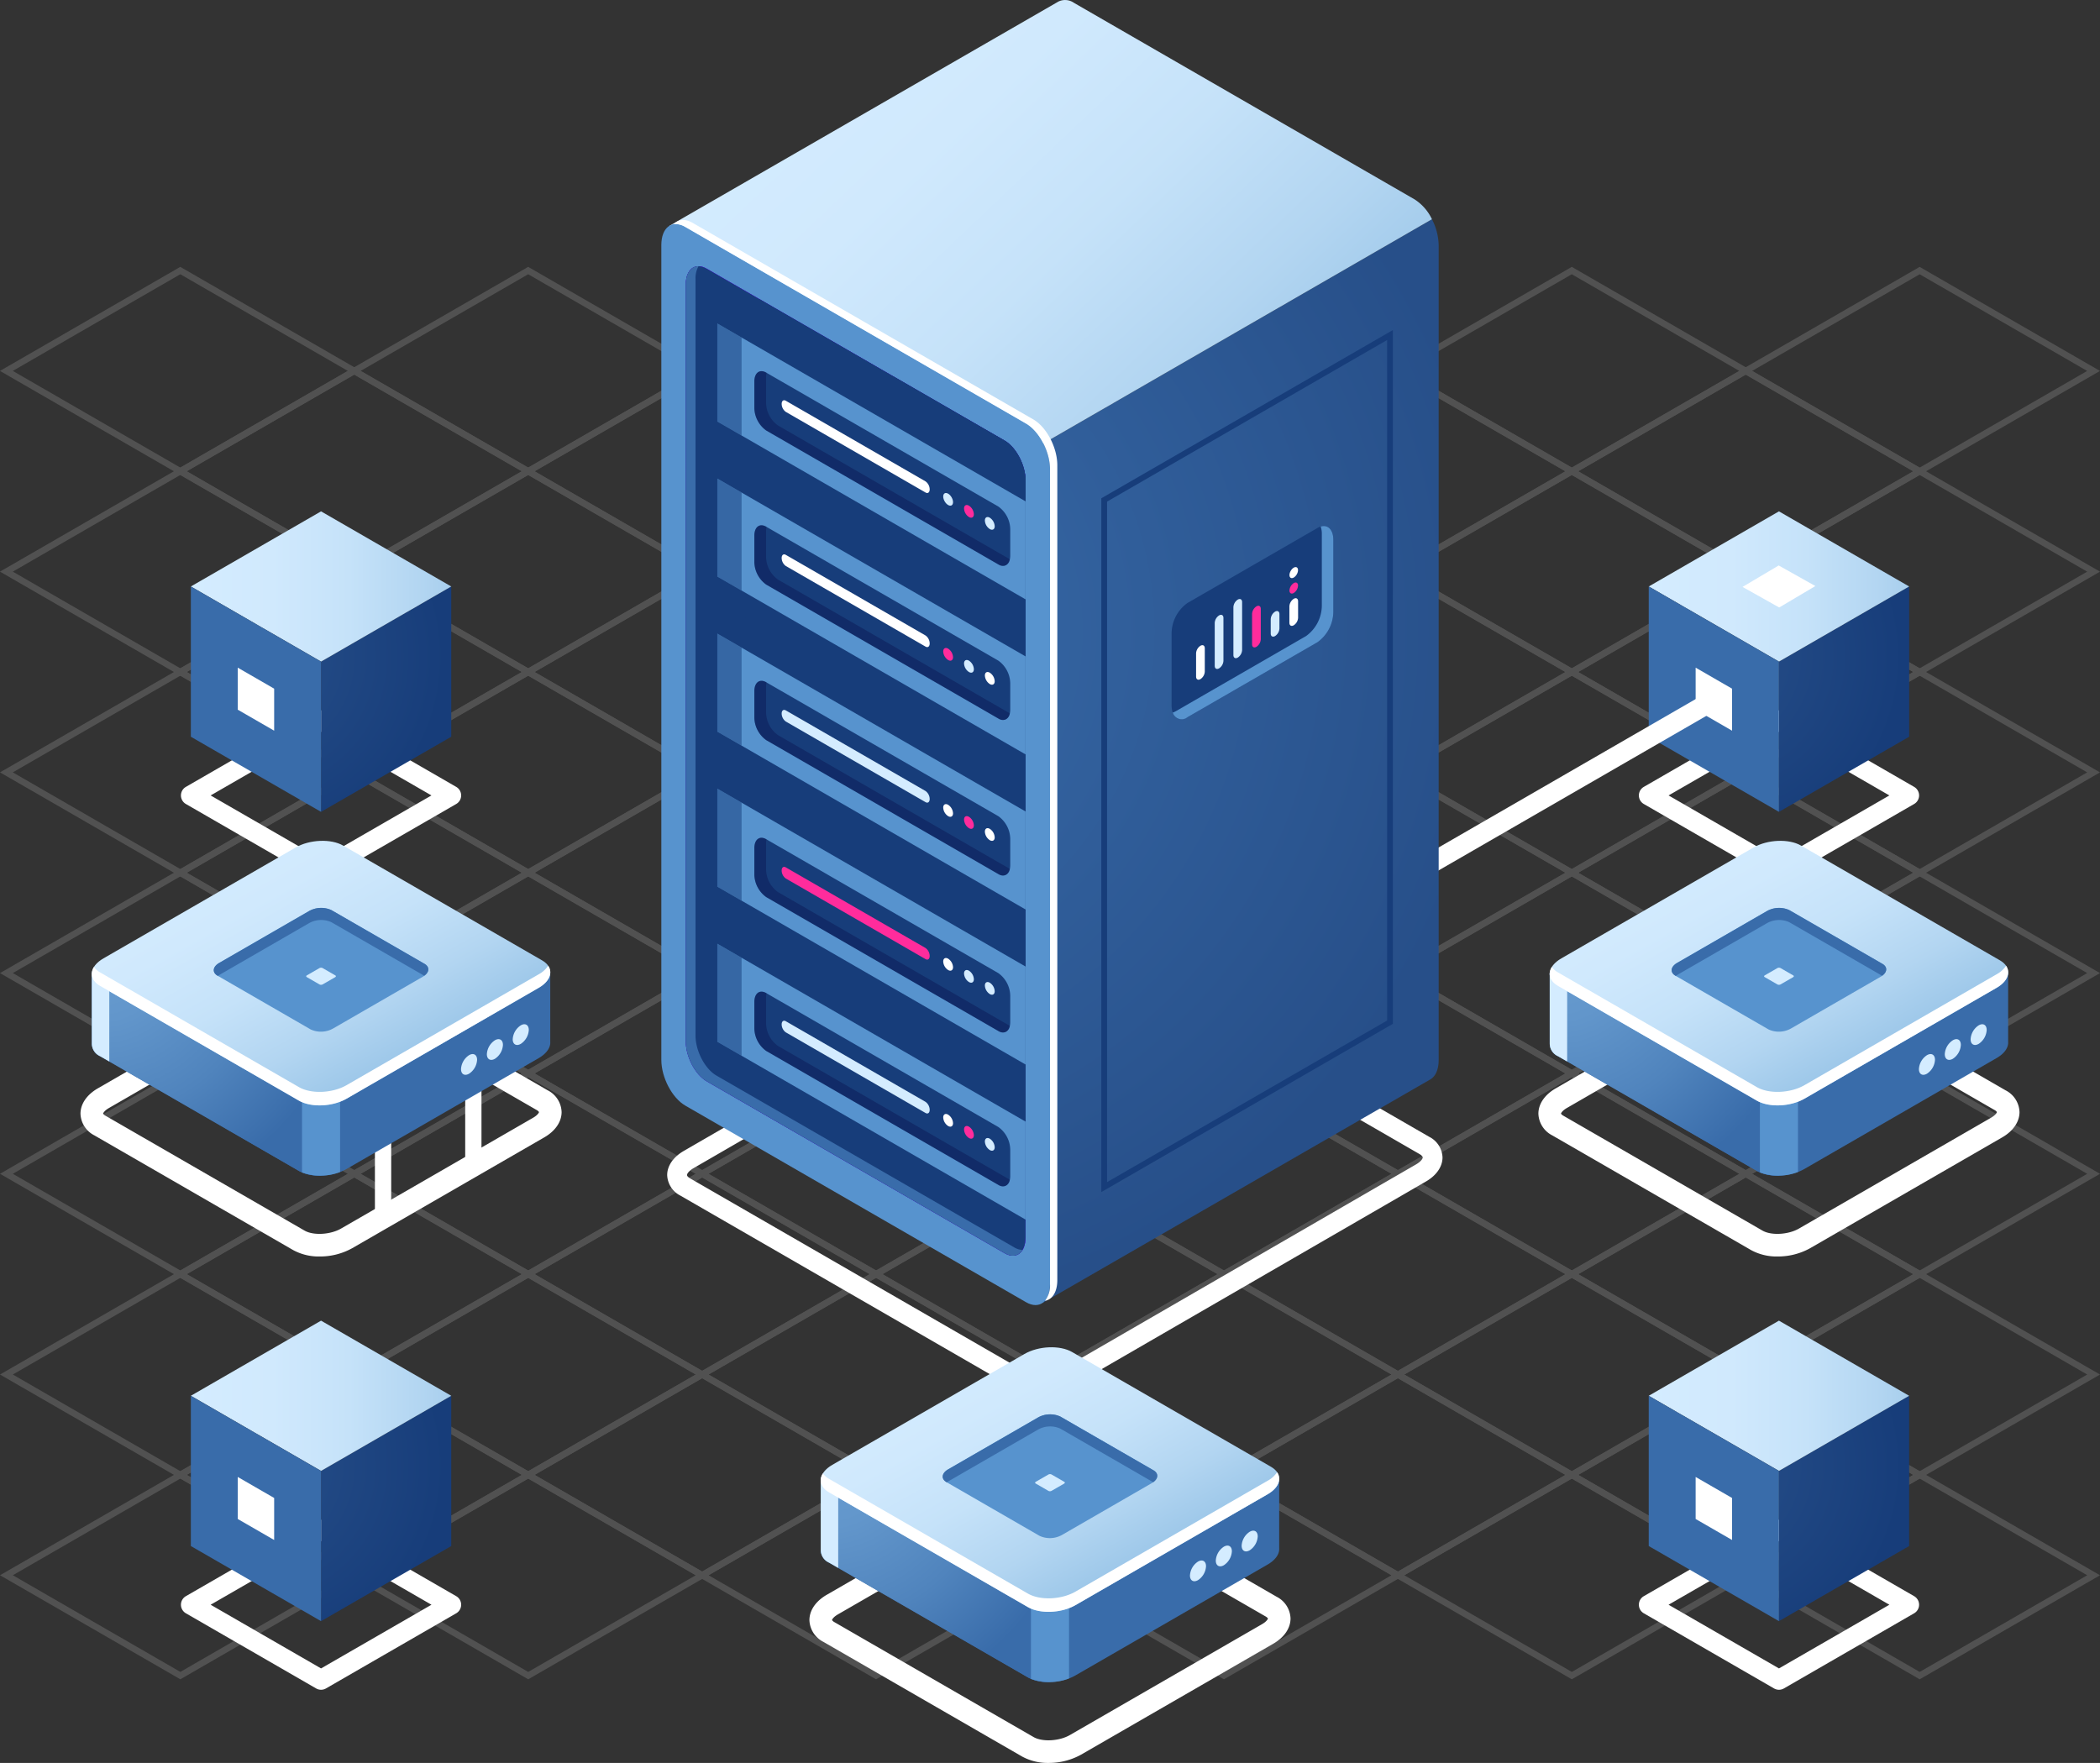 <svg xmlns="http://www.w3.org/2000/svg" xmlns:xlink="http://www.w3.org/1999/xlink" width="455" height="382" viewBox="0 0 455 382"><rect x="0" y="0" width="455" height="382" fill="#333333" stroke="none"/><defs><radialGradient id="a" cx="-0.095" cy="0.312" r="0.861" gradientTransform="translate(-0.366) scale(1.732 1)" gradientUnits="objectBoundingBox"><stop offset="0" stop-color="#274f89"></stop><stop offset="1" stop-color="#173d7a"></stop></radialGradient><linearGradient id="b" y1="0.5" x2="1.319" y2="0.5" gradientUnits="objectBoundingBox"><stop offset="0" stop-color="#d4ecff"></stop><stop offset="0.239" stop-color="#d0e9fd"></stop><stop offset="0.46" stop-color="#c5e2f9"></stop><stop offset="0.675" stop-color="#b2d5f1"></stop><stop offset="0.884" stop-color="#98c4e7"></stop><stop offset="1" stop-color="#86b8e0"></stop></linearGradient><radialGradient id="c" cx="-1.237" cy="-0.578" r="1.555" gradientTransform="translate(-0.366) scale(1.732 1)" gradientUnits="objectBoundingBox"><stop offset="0" stop-color="#699dd1"></stop><stop offset="0.266" stop-color="#6296cb"></stop><stop offset="0.641" stop-color="#5084bd"></stop><stop offset="1" stop-color="#396caa"></stop></radialGradient><radialGradient id="d" cx="-0.095" cy="0.312" r="0.861" xlink:href="#a"></radialGradient><radialGradient id="f" cx="-1.237" cy="-0.578" r="1.555" xlink:href="#c"></radialGradient><radialGradient id="g" cx="-0.095" cy="0.312" r="0.861" xlink:href="#a"></radialGradient><radialGradient id="j" cx="-0.095" cy="0.312" r="0.861" xlink:href="#a"></radialGradient><radialGradient id="l" cx="-1.237" cy="-0.578" r="1.555" xlink:href="#c"></radialGradient><radialGradient id="m" cx="0.234" cy="0.38" r="0.644" gradientTransform="translate(-0.287) scale(1.574 1)" gradientUnits="objectBoundingBox"><stop offset="0" stop-color="#396caa"></stop><stop offset="1" stop-color="#274f89"></stop></radialGradient><linearGradient id="n" x1="0.029" y1="0.235" x2="0.883" y2="0.916" xlink:href="#b"></linearGradient><linearGradient id="o" x1="-3.814" y1="5.739" x2="-2.688" y2="5.652" gradientUnits="objectBoundingBox"><stop offset="0" stop-color="#3919bb"></stop><stop offset="1" stop-color="#6507fa"></stop></linearGradient><radialGradient id="q" cx="0.055" cy="0.064" r="1.056" gradientTransform="translate(-0.02) scale(1.039 1)" xlink:href="#c"></radialGradient><linearGradient id="r" x1="0.131" y1="0.119" x2="0.99" y2="1.006" gradientUnits="objectBoundingBox"><stop offset="0" stop-color="#d4ecff"></stop><stop offset="0.201" stop-color="#d0e9fd"></stop><stop offset="0.387" stop-color="#c5e2f9"></stop><stop offset="0.568" stop-color="#b2d5f1"></stop><stop offset="0.744" stop-color="#98c4e7"></stop><stop offset="0.842" stop-color="#86b8e0"></stop></linearGradient><radialGradient id="s" cx="0.055" cy="0.064" r="1.056" gradientTransform="translate(-0.02) scale(1.039 1)" xlink:href="#c"></radialGradient><radialGradient id="u" cx="0.055" cy="0.064" r="1.056" gradientTransform="translate(-0.02) scale(1.039 1)" xlink:href="#c"></radialGradient></defs><g transform="translate(-700.538 -138.937)"><g transform="translate(700.538 138.937)"><g transform="translate(0 57.827)" opacity="0.15"><path d="M1046.643,86.609l-39.069-22.547,39.068-22.543.346.2,38.724,22.345Zm-36.3-22.547,36.3,20.951,36.3-20.949-36.3-20.948Z" transform="translate(-630.719 -41.515)" fill="#fff"></path><path d="M986.289,86.608,947.221,64.063l39.068-22.545,39.068,22.545Zm-36.3-22.546,36.3,20.949,36.3-20.949-36.3-20.948Z" transform="translate(-645.735 -41.516)" fill="#fff"></path><path d="M1016.466,104.031l-.345-.2L977.4,81.486l39.068-22.545,39.07,22.546Zm-36.3-22.546,36.3,20.949,36.3-20.948-36.3-20.949Z" transform="translate(-638.227 -37.192)" fill="#fff"></path><path d="M1046.644,121.454l-.344-.2-38.724-22.346,39.068-22.543.346.2,38.723,22.345Zm-36.3-22.546,36.3,20.948,36.3-20.947-36.3-20.948Z" transform="translate(-630.718 -32.867)" fill="#fff"></path><path d="M925.935,86.607l-.345-.2L886.866,64.063l39.068-22.545.346.2L965,64.063Zm-36.3-22.545,36.3,20.948,36.3-20.948-36.3-20.948Z" transform="translate(-660.752 -41.516)" fill="#fff"></path><path d="M956.112,104.031,917.044,81.484l39.068-22.543L995.18,81.486Zm-36.3-22.547,36.3,20.951,36.3-20.949-36.3-20.948Z" transform="translate(-653.243 -37.192)" fill="#fff"></path><path d="M986.29,121.454l-.346-.2L947.221,98.909l39.068-22.545.345.2,38.725,22.345Zm-36.3-22.546,36.3,20.948,36.3-20.948-36.3-20.948Z" transform="translate(-645.735 -32.868)" fill="#fff"></path><path d="M1016.467,138.877l-.345-.2L977.4,116.332l39.068-22.545.346.2,38.725,22.345Zm-36.3-22.546,36.3,20.948,36.3-20.948-36.3-20.948Z" transform="translate(-638.227 -28.544)" fill="#fff"></path><path d="M1046.646,156.3l-.344-.2-38.725-22.345,39.068-22.546,39.069,22.547Zm-36.3-22.545,36.3,20.948,36.3-20.947-36.3-20.949Z" transform="translate(-630.718 -24.22)" fill="#fff"></path><path d="M865.581,86.607l-.346-.2L826.512,64.063,865.58,41.517l.344.2,38.724,22.346Zm-36.3-22.545,36.3,20.948,36.3-20.948-36.3-20.949Z" transform="translate(-675.769 -41.516)" fill="#fff"></path><path d="M895.758,104.03l-.345-.2L856.689,81.485,895.757,58.94l.346.2,38.724,22.345Zm-36.3-22.546,36.3,20.949,36.3-20.949-36.3-20.948Z" transform="translate(-668.261 -37.192)" fill="#fff"></path><path d="M925.936,121.453l-.345-.2L886.867,98.908l39.068-22.545L965,98.909Zm-36.3-22.546,36.3,20.948,36.3-20.947-36.3-20.949Z" transform="translate(-660.752 -32.868)" fill="#fff"></path><path d="M956.113,138.877,917.045,116.33l39.067-22.543.344.2,38.725,22.345Zm-36.3-22.547,36.3,20.949,36.3-20.948-36.3-20.948Z" transform="translate(-653.243 -28.544)" fill="#fff"></path><path d="M986.291,156.3l-.346-.2-38.723-22.345,39.068-22.546.345.2,38.724,22.345Zm-36.3-22.545,36.3,20.948,36.3-20.948-36.3-20.948Z" transform="translate(-645.735 -24.22)" fill="#fff"></path><path d="M1016.468,173.722l-.344-.2L977.4,151.178l39.068-22.546.346.2,38.724,22.346Zm-36.3-22.545,36.3,20.948,36.3-20.948-36.3-20.948Z" transform="translate(-638.226 -19.896)" fill="#fff"></path><path d="M1046.646,191.145l-.344-.2L1007.577,168.6l39.068-22.546.346.2,38.723,22.346Zm-36.3-22.545,36.3,20.948,36.3-20.948-36.3-20.949Z" transform="translate(-630.718 -15.572)" fill="#fff"></path><path d="M805.226,86.606l-.344-.2L766.157,64.062l39.068-22.545.346.2,38.723,22.346Zm-36.3-22.545,36.3,20.948,36.3-20.947-36.3-20.949Z" transform="translate(-690.787 -41.516)" fill="#fff"></path><path d="M835.4,104.03,796.335,81.483,835.4,58.94l.344.2,38.725,22.345ZM799.1,81.483l36.3,20.951,36.3-20.949L835.4,60.536Z" transform="translate(-683.278 -37.192)" fill="#fff"></path><path d="M865.582,121.453l-.346-.2L826.513,98.908l39.068-22.545.344.2L904.65,98.908Zm-36.3-22.546,36.3,20.948,36.3-20.948-36.3-20.948Z" transform="translate(-675.769 -32.868)" fill="#fff"></path><path d="M895.759,138.876l-.345-.2L856.69,116.331l39.068-22.545.346.2,38.725,22.345Zm-36.3-22.546,36.3,20.948,36.3-20.948-36.3-20.948Z" transform="translate(-668.26 -28.544)" fill="#fff"></path><path d="M925.936,156.3l-39.068-22.545,39.068-22.546L965,133.755Zm-36.3-22.545,36.3,20.948,36.3-20.947-36.3-20.949Z" transform="translate(-660.752 -24.22)" fill="#fff"></path><path d="M956.114,173.721l-.344-.2-38.724-22.345,39.068-22.545.345.2,38.725,22.346Zm-36.3-22.545,36.3,20.948,36.3-20.947-36.3-20.948Z" transform="translate(-653.243 -19.896)" fill="#fff"></path><path d="M986.292,191.145,947.223,168.6l39.068-22.545.344.2L1025.36,168.6Zm-36.3-22.546,36.3,20.949,36.3-20.948-36.3-20.949Z" transform="translate(-645.735 -15.572)" fill="#fff"></path><path d="M1016.469,208.568l-.345-.2L977.4,186.023l39.068-22.545.346.2,38.725,22.345Zm-36.3-22.546,36.3,20.949,36.3-20.949-36.3-20.948Z" transform="translate(-638.226 -11.248)" fill="#fff"></path><path d="M1046.647,225.991l-.344-.2-38.725-22.346,39.068-22.545.346.2,38.723,22.345Zm-36.3-22.546,36.3,20.949,36.3-20.949-36.3-20.948Z" transform="translate(-630.718 -6.924)" fill="#fff"></path><path d="M744.872,86.606l-.346-.2L705.8,64.062l39.068-22.546.345.2L783.94,64.062Zm-36.3-22.545,36.3,20.948,36.3-20.948-36.3-20.949Z" transform="translate(-705.803 -41.516)" fill="#fff"></path><path d="M775.049,104.029l-.345-.2L735.98,81.484l39.068-22.545.346.2,38.724,22.345Zm-36.3-22.546,36.3,20.949,36.3-20.949-36.3-20.948Z" transform="translate(-698.295 -37.192)" fill="#fff"></path><path d="M805.227,121.452l-.344-.2L766.158,98.907l39.068-22.545,39.069,22.546Zm-36.3-22.546,36.3,20.948,36.3-20.947-36.3-20.949Z" transform="translate(-690.786 -32.868)" fill="#fff"></path><path d="M835.405,138.876l-39.069-22.547L835.4,93.786l.345.2,38.725,22.345Zm-36.3-22.547,36.3,20.949,36.3-20.948L835.4,95.382Z" transform="translate(-683.277 -28.544)" fill="#fff"></path><path d="M865.583,156.3l-.346-.2-38.723-22.345,39.068-22.546.345.2,38.724,22.345Zm-36.3-22.545,36.3,20.948,36.3-20.948-36.3-20.948Z" transform="translate(-675.768 -24.22)" fill="#fff"></path><path d="M895.759,173.721l-39.068-22.545,39.068-22.546,39.069,22.546Zm-36.3-22.545,36.3,20.948,36.3-20.948-36.3-20.948Z" transform="translate(-668.26 -19.896)" fill="#fff"></path><path d="M925.937,191.144l-.345-.2L886.868,168.6l39.068-22.546.346.2L965.005,168.6Zm-36.3-22.545,36.3,20.948,36.3-20.948-36.3-20.949Z" transform="translate(-660.752 -15.572)" fill="#fff"></path><path d="M956.115,208.567l-.344-.2-38.725-22.346,39.068-22.544,39.069,22.546Zm-36.3-22.546,36.3,20.949,36.3-20.948-36.3-20.949Z" transform="translate(-653.243 -11.248)" fill="#fff"></path><path d="M986.293,225.991l-39.07-22.547L986.292,180.9l.345.2,38.725,22.345Zm-36.3-22.547,36.3,20.951,36.3-20.949-36.3-20.948Z" transform="translate(-645.735 -6.924)" fill="#fff"></path><path d="M1016.47,243.414l-.344-.2L977.4,220.869l39.068-22.545.346.2,38.725,22.345Zm-36.3-22.546,36.3,20.948,36.3-20.948-36.3-20.948Z" transform="translate(-638.226 -2.6)" fill="#fff"></path><path d="M1046.648,260.837l-.344-.2-38.725-22.345,39.068-22.545.345.2,38.724,22.345Zm-36.3-22.546,36.3,20.948,36.3-20.948-36.3-20.948Z" transform="translate(-630.717 1.724)" fill="#fff"></path><path d="M744.873,121.452l-.346-.2L705.8,98.907l39.068-22.545.345.2,38.724,22.345Zm-36.3-22.546,36.3,20.948,36.3-20.948-36.3-20.948Z" transform="translate(-705.803 -32.868)" fill="#fff"></path><path d="M775.05,138.875l-.345-.2L735.981,116.33l39.068-22.545.346.2,38.724,22.345Zm-36.3-22.546,36.3,20.948,36.3-20.948-36.3-20.948Z" transform="translate(-698.294 -28.544)" fill="#fff"></path><path d="M805.228,156.3l-.344-.2-38.725-22.345,39.068-22.546L844.3,133.754Zm-36.3-22.545,36.3,20.948,36.3-20.947-36.3-20.949Z" transform="translate(-690.786 -24.22)" fill="#fff"></path><path d="M835.406,173.72l-.344-.2-38.725-22.345,39.068-22.545.344.2,38.724,22.346Zm-36.3-22.545,36.3,20.948,36.3-20.947-36.3-20.948Z" transform="translate(-683.277 -19.896)" fill="#fff"></path><path d="M865.584,191.144,826.514,168.6l39.069-22.545L904.651,168.6ZM829.28,168.6l36.3,20.949,36.3-20.948-36.3-20.949Z" transform="translate(-675.768 -15.572)" fill="#fff"></path><path d="M895.76,208.567l-39.068-22.546,39.067-22.544.346.2,38.724,22.345Zm-36.3-22.546,36.3,20.949,36.3-20.949-36.3-20.948Z" transform="translate(-668.26 -11.248)" fill="#fff"></path><path d="M925.938,225.99l-.345-.2-38.724-22.346L925.937,180.9l.346.2,38.723,22.345Zm-36.3-22.546,36.3,20.949,36.3-20.949-36.3-20.948Z" transform="translate(-660.752 -6.924)" fill="#fff"></path><path d="M956.116,243.413l-.344-.2-38.725-22.346,39.068-22.545,39.069,22.546Zm-36.3-22.546,36.3,20.948,36.3-20.947-36.3-20.949Z" transform="translate(-653.243 -2.6)" fill="#fff"></path><path d="M986.294,260.836l-.346-.2L947.224,238.29l39.069-22.543.345.2,38.725,22.345Zm-36.3-22.546,36.3,20.948,36.3-20.947-36.3-20.948Z" transform="translate(-645.734 1.724)" fill="#fff"></path><path d="M1016.471,278.259,977.4,255.714l39.068-22.545.346.2,38.725,22.345Zm-36.3-22.546,36.3,20.949,36.3-20.948-36.3-20.948Z" transform="translate(-638.225 6.048)" fill="#fff"></path><path d="M1046.649,295.682l-.344-.2-38.725-22.345,39.068-22.546.345.2,38.724,22.346Zm-36.3-22.544,36.3,20.948,36.3-20.948-36.3-20.948Z" transform="translate(-630.717 10.372)" fill="#fff"></path><path d="M744.874,156.3l-39.069-22.546,39.068-22.545.344.2,38.724,22.345Zm-36.3-22.546,36.3,20.949,36.3-20.948-36.3-20.948Z" transform="translate(-705.802 -24.22)" fill="#fff"></path><path d="M775.051,173.72l-.345-.2-38.725-22.345L775.05,128.63l.346.2,38.724,22.346Zm-36.3-22.545,36.3,20.948,36.3-20.948-36.3-20.948Z" transform="translate(-698.294 -19.896)" fill="#fff"></path><path d="M805.229,191.143l-.345-.2L766.16,168.6l39.068-22.546.346.2L844.3,168.6Zm-36.3-22.545,36.3,20.948,36.3-20.948-36.3-20.949Z" transform="translate(-690.786 -15.572)" fill="#fff"></path><path d="M835.407,208.566l-.345-.2-38.725-22.345,39.068-22.546,39.07,22.546Zm-36.3-22.544,36.3,20.948,36.3-20.948-36.3-20.949Z" transform="translate(-683.276 -11.248)" fill="#fff"></path><path d="M865.584,225.989l-39.069-22.546L865.584,180.9l39.068,22.545Zm-36.3-22.546,36.3,20.95,36.3-20.948-36.3-20.948Z" transform="translate(-675.768 -6.924)" fill="#fff"></path><path d="M895.761,243.413l-39.069-22.547,39.068-22.543.346.2,38.725,22.345Zm-36.3-22.547,36.3,20.949,36.3-20.948-36.3-20.948Z" transform="translate(-668.26 -2.6)" fill="#fff"></path><path d="M925.939,260.836l-.344-.2L886.87,238.291l39.068-22.545.346.2,38.723,22.345Zm-36.3-22.546,36.3,20.948,36.3-20.948-36.3-20.948Z" transform="translate(-660.751 1.724)" fill="#fff"></path><path d="M956.117,278.258l-.346-.2-38.723-22.345,39.068-22.546.345.2,38.725,22.345Zm-36.3-22.545,36.3,20.948,36.3-20.948-36.3-20.948Z" transform="translate(-653.242 6.048)" fill="#fff"></path><path d="M986.3,295.681l-.346-.2-38.724-22.345,39.07-22.546,39.069,22.547Zm-36.3-22.544,36.3,20.948,36.3-20.947-36.3-20.949Z" transform="translate(-645.734 10.372)" fill="#fff"></path><path d="M744.875,191.143,705.806,168.6l39.068-22.545.345.2L783.943,168.6Zm-36.3-22.546,36.3,20.949,36.3-20.948-36.3-20.949Z" transform="translate(-705.802 -15.572)" fill="#fff"></path><path d="M775.052,208.566l-.345-.2-38.725-22.345,39.068-22.546.346.2,38.724,22.346Zm-36.3-22.544,36.3,20.948,36.3-20.948-36.3-20.949Z" transform="translate(-698.294 -11.248)" fill="#fff"></path><path d="M805.23,225.989l-.345-.2-38.724-22.346L805.229,180.9l.346.2L844.3,203.444Zm-36.3-22.546,36.3,20.949,36.3-20.949-36.3-20.948Z" transform="translate(-690.785 -6.924)" fill="#fff"></path><path d="M835.407,243.413l-39.068-22.546,39.068-22.545,39.068,22.545Zm-36.3-22.546,36.3,20.948,36.3-20.948-36.3-20.948Z" transform="translate(-683.276 -2.6)" fill="#fff"></path><path d="M865.585,260.835l-.346-.2L826.515,238.29l39.069-22.545,39.069,22.546Zm-36.3-22.546,36.3,20.948,36.3-20.947-36.3-20.949Z" transform="translate(-675.768 1.724)" fill="#fff"></path><path d="M895.762,278.258l-39.069-22.546,39.068-22.545.346.2,38.724,22.345Zm-36.3-22.546,36.3,20.949,36.3-20.948-36.3-20.948Z" transform="translate(-668.26 6.048)" fill="#fff"></path><path d="M925.94,295.681l-.345-.2-38.724-22.345,39.068-22.546.345.2,38.724,22.346Zm-36.3-22.544,36.3,20.948,36.3-20.948-36.3-20.948Z" transform="translate(-660.751 10.372)" fill="#fff"></path><path d="M744.876,225.988l-.346-.2-38.724-22.346L744.875,180.9l.344.2,38.725,22.345Zm-36.3-22.546,36.3,20.949,36.3-20.948-36.3-20.948Z" transform="translate(-705.802 -6.924)" fill="#fff"></path><path d="M775.053,243.413l-39.069-22.547,39.068-22.543.346.2,38.725,22.345Zm-36.3-22.547,36.3,20.949,36.3-20.948-36.3-20.948Z" transform="translate(-698.294 -2.6)" fill="#fff"></path><path d="M805.232,260.835l-.345-.2L766.162,238.29l39.068-22.545L844.3,238.29Zm-36.3-22.546,36.3,20.948,36.3-20.948-36.3-20.948Z" transform="translate(-690.785 1.724)" fill="#fff"></path><path d="M835.408,278.257,796.34,255.713l39.067-22.546.344.2,38.724,22.345Zm-36.3-22.544,36.3,20.948,36.3-20.948-36.3-20.948Z" transform="translate(-683.276 6.047)" fill="#fff"></path><path d="M865.587,295.681l-.346-.2-38.724-22.345,39.069-22.546,39.069,22.547Zm-36.3-22.545,36.3,20.948,36.3-20.947-36.3-20.95Z" transform="translate(-675.768 10.371)" fill="#fff"></path><path d="M744.877,260.835l-.346-.2-38.724-22.345,39.069-22.545,39.069,22.546Zm-36.3-22.546,36.3,20.948,36.3-20.947-36.3-20.949Z" transform="translate(-705.802 1.723)" fill="#fff"></path><path d="M775.054,278.256l-.345-.2-38.724-22.345,39.068-22.545.346.2,38.724,22.345Zm-36.3-22.545,36.3,20.948,36.3-20.947-36.3-20.948Z" transform="translate(-698.293 6.047)" fill="#fff"></path><path d="M805.231,295.681l-39.068-22.546,39.068-22.545L844.3,273.136Zm-36.3-22.546,36.3,20.95,36.3-20.948-36.3-20.948Z" transform="translate(-690.785 10.371)" fill="#fff"></path><path d="M744.878,295.68l-.346-.2-38.724-22.345,39.069-22.546.344.2,38.725,22.346Zm-36.3-22.545,36.3,20.948,36.3-20.948-36.3-20.948Z" transform="translate(-705.802 10.371)" fill="#fff"></path></g><path d="M772.615,215.754a1.766,1.766,0,0,1-1.765-1.762V191.416a1.764,1.764,0,0,1,.882-1.526L791.294,178.6a1.763,1.763,0,0,1,2.645,1.527V202.7a1.761,1.761,0,0,1-.881,1.525L773.5,215.517A1.766,1.766,0,0,1,772.615,215.754Zm1.763-23.321v18.506l16.034-9.253V183.179Zm17.8,10.271h0Z" transform="translate(-689.618 50.274)" fill="#fff"></path><g transform="translate(39.205 286.168)"><g transform="translate(0)"><path d="M767.555,295.859a2.15,2.15,0,0,1-1.073-.289l-28.212-16.28a2.142,2.142,0,0,1,0-3.712l28.21-16.279a2.143,2.143,0,0,1,2.144,0l28.212,16.279a2.142,2.142,0,0,1,0,3.712l-28.21,16.28A2.145,2.145,0,0,1,767.555,295.859Zm-23.924-18.424,23.924,13.8,23.921-13.8-23.922-13.8Z" transform="translate(-737.197 -215.879)" fill="#fff"></path><path d="M789.716,270.055l-28.211,16.279V253.776L789.716,237.5Z" transform="translate(-731.149 -221.219)" fill="url(#a)"></path><path d="M767.126,257.013l-28.211-16.279,28.21-16.279,28.211,16.279Z" transform="translate(-736.77 -224.455)" fill="url(#b)"></path><path d="M767.126,286.334l-28.211-16.279V237.5l28.211,16.279Z" transform="translate(-736.77 -221.219)" fill="url(#c)"></path></g><path d="M754.942,265.248l-7.89-4.553v-9.106l7.89,4.553Z" transform="translate(-734.745 -217.721)" fill="#fff"></path></g><g transform="translate(355.083 110.803)"><path d="M1020.5,155.362a2.143,2.143,0,0,1-1.071-.288l-28.212-16.279a2.142,2.142,0,0,1,0-3.712l28.211-16.279a2.143,2.143,0,0,1,2.144,0l28.211,16.279a2.141,2.141,0,0,1,0,3.712l-28.21,16.279A2.149,2.149,0,0,1,1020.5,155.362Zm-23.921-18.423,23.921,13.8,23.92-13.8-23.921-13.8Z" transform="translate(-990.139 -75.382)" fill="#fff"></path><path d="M1042.659,129.558l-28.211,16.279V113.28L1042.659,97Z" transform="translate(-984.091 -80.722)" fill="url(#d)"></path><path d="M1020.068,116.517l-28.211-16.279,28.21-16.279,28.211,16.279Z" transform="translate(-989.711 -83.959)" fill="url(#b)"></path><path d="M1020.068,145.837l-28.211-16.279V97l28.211,16.279Z" transform="translate(-989.711 -80.722)" fill="url(#f)"></path><path d="M1007.884,124.752l-7.891-4.553v-9.106l7.891,4.553Z" transform="translate(-987.687 -77.225)" fill="#fff"></path><path d="M1008.13,98l7.835-4.647,7.944,4.458-7.835,4.647Z" transform="translate(-985.663 -81.627)" fill="#fff"></path></g><g transform="translate(355.083 286.168)"><path d="M1020.5,295.859a2.141,2.141,0,0,1-1.071-.289l-28.212-16.28a2.142,2.142,0,0,1,0-3.712l28.211-16.279a2.143,2.143,0,0,1,2.144,0l28.211,16.279a2.141,2.141,0,0,1,0,3.712l-28.21,16.28A2.147,2.147,0,0,1,1020.5,295.859Zm-23.922-18.424,23.922,13.8,23.922-13.8-23.923-13.8Z" transform="translate(-990.139 -215.879)" fill="#fff"></path><path d="M1042.658,270.055l-28.211,16.279V253.776l28.211-16.279Z" transform="translate(-984.091 -221.219)" fill="url(#g)"></path><path d="M1020.068,257.013l-28.212-16.279,28.21-16.279,28.211,16.279Z" transform="translate(-989.712 -224.455)" fill="url(#b)"></path><path d="M1020.068,286.334l-28.212-16.279V237.5l28.212,16.279Z" transform="translate(-989.712 -221.219)" fill="url(#c)"></path><path d="M1007.883,265.248l-7.89-4.553v-9.106l7.89,4.553Z" transform="translate(-987.688 -217.721)" fill="#fff"></path></g><g transform="translate(39.205 110.803)"><g transform="translate(0)"><path d="M767.555,155.362a2.152,2.152,0,0,1-1.073-.288L738.27,138.795a2.142,2.142,0,0,1,0-3.712l28.21-16.279a2.143,2.143,0,0,1,2.144,0l28.212,16.279a2.142,2.142,0,0,1,0,3.712l-28.21,16.279A2.146,2.146,0,0,1,767.555,155.362Zm-23.923-18.423,23.923,13.8,23.919-13.8-23.921-13.8Z" transform="translate(-737.197 -75.382)" fill="#fff"></path><path d="M789.716,129.558l-28.211,16.279V113.28L789.716,97Z" transform="translate(-731.149 -80.722)" fill="url(#j)"></path><path d="M767.126,116.517l-28.211-16.279,28.21-16.279,28.211,16.279Z" transform="translate(-736.77 -83.959)" fill="url(#b)"></path><path d="M767.126,145.837l-28.211-16.279V97l28.211,16.279Z" transform="translate(-736.77 -80.722)" fill="url(#l)"></path></g><path d="M754.942,124.752l-7.89-4.553v-9.106l7.89,4.553Z" transform="translate(-734.745 -77.225)" fill="#fff"></path></g><rect width="94.721" height="4.308" transform="matrix(0.866, -0.5, 0.5, 0.866, 287.813, 197.426)" fill="#fff"></rect><g transform="translate(143.29 0)"><path d="M902.348,256.9a11.333,11.333,0,0,1-5.575-1.311l-72.352-41.75a5.2,5.2,0,0,1-2.862-4.45c0-2,1.314-3.912,3.6-5.234l76.683-44.364c3.711-2.143,9.2-2.332,12.491-.431l72.352,41.75a5.2,5.2,0,0,1,2.862,4.45c0,2-1.314,3.911-3.605,5.232l-76.682,44.365A14.14,14.14,0,0,1,902.348,256.9Zm-3.431-5.024c1.987,1.147,5.818.946,8.2-.429L983.8,207.082c1.074-.619,1.463-1.249,1.463-1.52,0-.161-.221-.451-.717-.736l-72.351-41.75c-1.987-1.147-5.819-.946-8.2.428L827.31,207.867c-1.073.619-1.462,1.249-1.462,1.523,0,.16.222.449.718.736Z" transform="translate(-820.292 45.233)" fill="#fff"></path><path d="M899.508,81.828s-39.722,3.782-63.647,5.618l63.456,180.629L983.25,219.69l.041-.024.15-.086,0-.008c1.05-.662,1.715-2.1,1.715-4.141V38.882a12.774,12.774,0,0,0-1.459-5.634Z" transform="translate(-816.733 14.259)" fill="url(#m)"></path><path d="M983.412,38.4,909.6-4.193a3.341,3.341,0,0,0-3.362-.291h0l-84.27,48.592,3.97,14.687,21.13,60.146,3.978,2.3L987.156,42.691A10.368,10.368,0,0,0,983.412,38.4Z" transform="translate(-820.191 4.813)" fill="url(#n)"></path><path d="M899.557,267.7l-73.815-42.594c-2.87-1.656-5.2-6.1-5.2-9.927V38.634c0-3.826,2.328-5.584,5.2-3.927L899.557,77.3c2.87,1.656,5.2,6.1,5.2,9.927V263.776C904.754,267.6,902.426,269.361,899.557,267.7Z" transform="translate(-820.544 14.466)" fill="#5793ce"></path><path d="M900.6,76.59,826.788,34c-1.661-.959-3.137-.768-4.089.3a3.838,3.838,0,0,1,2.507.588l73.815,42.594c2.869,1.656,5.2,6.1,5.2,9.927V263.952a5.4,5.4,0,0,1-1.109,3.627c1.6-.253,2.691-1.9,2.691-4.515V86.516C905.8,82.691,903.474,78.247,900.6,76.59Z" transform="translate(-820.008 14.291)" fill="#fff"></path><path d="M893.857,255.258l-64.526-37.236c-2.51-1.448-4.544-5.332-4.544-8.677V45.381c0-3.344,2.034-4.88,4.544-3.432l64.526,37.236c2.51,1.448,4.544,5.333,4.544,8.677V251.826C898.4,255.17,896.367,256.707,893.857,255.258Z" transform="translate(-819.489 16.283)" fill="url(#o)"></path><path d="M893.857,255.258l-64.526-37.236c-2.51-1.448-4.544-5.332-4.544-8.677V45.381c0-3.344,2.034-4.88,4.544-3.432l64.526,37.236c2.51,1.448,4.544,5.333,4.544,8.677V251.826C898.4,255.17,896.367,256.707,893.857,255.258Z" transform="translate(-819.489 16.283)" fill="url(#o)"></path><path d="M893.857,255.258l-64.526-37.236c-2.51-1.448-4.544-5.332-4.544-8.677V45.381c0-3.344,2.034-4.88,4.544-3.432l64.526,37.236c2.51,1.448,4.544,5.333,4.544,8.677V251.826C898.4,255.17,896.367,256.707,893.857,255.258Z" transform="translate(-819.489 16.283)" fill="#173d7a"></path><path d="M895.966,254.019l-64.527-37.236c-2.509-1.448-4.543-5.333-4.543-8.677V44.141a5.25,5.25,0,0,1,.652-2.737c-1.623-.012-2.761,1.477-2.761,3.978V209.345c0,3.345,2.034,7.229,4.544,8.677l64.526,37.236c1.655.955,3.1.607,3.893-.7A3.646,3.646,0,0,1,895.966,254.019Z" transform="translate(-819.489 16.283)" fill="#396caa"></path><g transform="translate(12.132 64.828)"><g transform="translate(0 0)"><path d="M892.5,155.179l-23.984-13.84-38.253,22.073,66.78,38.536V163.856C897.039,160.511,895.005,156.627,892.5,155.179Z" transform="translate(-830.259 -23.743)" fill="#173d7a"></path><path d="M892.5,128.26l-23.984-13.84-38.253,22.074,66.78,38.536V136.937C897.039,133.593,895.005,129.709,892.5,128.26Z" transform="translate(-830.259 -30.424)" fill="#173d7a"></path><path d="M892.5,101.342,868.512,87.5l-38.253,22.074,66.78,38.535V110.019C897.039,106.675,895.005,102.79,892.5,101.342Z" transform="translate(-830.259 -37.104)" fill="#173d7a"></path><path d="M892.5,74.424l-23.984-13.84L830.259,82.658l66.78,38.535V83.1C897.039,79.757,895.005,75.872,892.5,74.424Z" transform="translate(-830.259 -43.785)" fill="#173d7a"></path><path d="M892.5,77.764,839.4,47.125l-9.14,5.274,66.78,38.535V86.441C897.039,83.1,895.005,79.212,892.5,77.764Z" transform="translate(-830.259 -47.125)" fill="#173d7a"></path></g><path d="M897.039,89.886,830.26,51.35V72.586l66.779,38.536Z" transform="translate(-830.259 -46.076)" fill="#5793ce"></path><path d="M897.039,116.8,830.26,78.268V99.5l66.779,38.536Z" transform="translate(-830.259 -39.396)" fill="#5793ce"></path><path d="M897.039,143.722,830.26,105.186v21.236l66.779,38.536Z" transform="translate(-830.259 -32.715)" fill="#5793ce"></path><path d="M897.039,170.641,830.26,132.1v21.236l66.779,38.536Z" transform="translate(-830.259 -26.035)" fill="#5793ce"></path><path d="M897.039,197.559,830.26,159.023v21.236l66.779,38.536Z" transform="translate(-830.259 -19.354)" fill="#5793ce"></path></g><g transform="translate(20.152 80.431)"><path d="M889.552,101.5l-50.3-29.025a6.156,6.156,0,0,1-2.571-4.91V61.877c0-1.892,1.152-2.762,2.571-1.942l50.3,29.025a6.156,6.156,0,0,1,2.572,4.91v5.688C892.124,101.45,890.972,102.32,889.552,101.5Z" transform="translate(-836.681 -59.626)" fill="#173d7a"></path><path d="M841.795,71.386a6.156,6.156,0,0,1-2.571-4.912V60.788a3.694,3.694,0,0,1,.094-.816l-.065-.037c-1.42-.82-2.571.05-2.571,1.942v5.688a6.156,6.156,0,0,0,2.571,4.91l50.3,29.025a1.539,1.539,0,0,0,2.476-1.126Z" transform="translate(-836.681 -59.626)" fill="#06033e" opacity="0.3"></path><path d="M872.59,84.66,842.321,67.193a2.161,2.161,0,0,1-.9-1.726h0c0-.667.4-.972.9-.684L872.59,82.248a2.165,2.165,0,0,1,.9,1.728h0C873.494,84.642,873.09,84.948,872.59,84.66Z" transform="translate(-835.502 -58.373)" fill="#fff"></path></g><g transform="translate(20.152 113.822)"><path d="M889.552,128.252l-50.3-29.025a6.156,6.156,0,0,1-2.571-4.91V88.629c0-1.892,1.152-2.762,2.571-1.942l50.3,29.025a6.155,6.155,0,0,1,2.572,4.91v5.688C892.124,128.2,890.972,129.072,889.552,128.252Z" transform="translate(-836.681 -86.378)" fill="#173d7a"></path><path d="M841.795,98.138a6.156,6.156,0,0,1-2.571-4.912V87.54a3.694,3.694,0,0,1,.094-.816l-.065-.037c-1.42-.82-2.571.05-2.571,1.943v5.687a6.156,6.156,0,0,0,2.571,4.91l50.3,29.025a1.539,1.539,0,0,0,2.476-1.126Z" transform="translate(-836.681 -86.378)" fill="#06033e" opacity="0.3"></path><path d="M872.59,111.412,842.321,93.946a2.166,2.166,0,0,1-.9-1.727h0c0-.666.4-.972.9-.684L872.59,109a2.161,2.161,0,0,1,.9,1.727h0C873.494,111.394,873.09,111.7,872.59,111.412Z" transform="translate(-835.502 -85.125)" fill="#fff"></path></g><g transform="translate(20.152 147.525)"><path d="M889.552,155.254l-50.3-29.026a6.154,6.154,0,0,1-2.571-4.91v-5.687c0-1.892,1.152-2.762,2.571-1.943l50.3,29.025a6.156,6.156,0,0,1,2.572,4.912v5.687C892.124,155.2,890.972,156.073,889.552,155.254Z" transform="translate(-836.681 -113.379)" fill="#173d7a"></path><path d="M841.795,125.139a6.156,6.156,0,0,1-2.571-4.91v-5.688a3.713,3.713,0,0,1,.094-.816l-.065-.037c-1.42-.819-2.571.05-2.571,1.943v5.687a6.154,6.154,0,0,0,2.571,4.91l50.3,29.025a1.539,1.539,0,0,0,2.476-1.126Z" transform="translate(-836.681 -113.379)" fill="#06033e" opacity="0.3"></path><path d="M872.59,138.413l-30.269-17.466a2.166,2.166,0,0,1-.9-1.728h0c0-.667.4-.972.9-.684L872.59,136a2.163,2.163,0,0,1,.9,1.727h0C873.494,138.4,873.09,138.7,872.59,138.413Z" transform="translate(-835.502 -112.126)" fill="#d4ecff"></path></g><g transform="translate(20.152 181.538)"><path d="M889.552,182.5l-50.3-29.025a6.156,6.156,0,0,1-2.571-4.91v-5.688c0-1.892,1.152-2.762,2.571-1.942l50.3,29.025a6.155,6.155,0,0,1,2.572,4.91v5.687C892.124,182.454,890.972,183.324,889.552,182.5Z" transform="translate(-836.681 -140.63)" fill="#173d7a"></path><path d="M841.795,152.39a6.156,6.156,0,0,1-2.571-4.912v-5.687a3.694,3.694,0,0,1,.094-.816l-.065-.037c-1.42-.82-2.571.05-2.571,1.942v5.688a6.156,6.156,0,0,0,2.571,4.91l50.3,29.025a1.539,1.539,0,0,0,2.476-1.126Z" transform="translate(-836.681 -140.63)" fill="#06033e" opacity="0.3"></path><path d="M872.59,165.664,842.321,148.2a2.164,2.164,0,0,1-.9-1.727h0c0-.665.4-.971.9-.683l30.269,17.466a2.165,2.165,0,0,1,.9,1.727h0C873.494,165.646,873.09,165.952,872.59,165.664Z" transform="translate(-835.502 -139.377)" fill="#ff2c9c"></path></g><g transform="translate(20.152 214.878)"><path d="M889.552,209.215l-50.3-29.026a6.154,6.154,0,0,1-2.571-4.91v-5.687c0-1.892,1.152-2.762,2.571-1.943l50.3,29.025a6.156,6.156,0,0,1,2.572,4.912v5.687C892.124,209.164,890.972,210.034,889.552,209.215Z" transform="translate(-836.681 -167.34)" fill="#173d7a"></path><path d="M841.795,179.1a6.155,6.155,0,0,1-2.571-4.91V168.5a3.714,3.714,0,0,1,.094-.817l-.065-.037c-1.42-.819-2.571.05-2.571,1.943v5.687a6.154,6.154,0,0,0,2.571,4.91l50.3,29.025a1.539,1.539,0,0,0,2.476-1.126Z" transform="translate(-836.681 -167.34)" fill="#06033e" opacity="0.3"></path><path d="M872.59,192.374l-30.269-17.466a2.166,2.166,0,0,1-.9-1.727h0c0-.665.4-.972.9-.684l30.269,17.467a2.163,2.163,0,0,1,.9,1.727h0C873.494,192.356,873.09,192.662,872.59,192.374Z" transform="translate(-835.502 -166.087)" fill="#d4ecff"></path></g><path d="M830.26,51.35l5.258,3.035V75.621l-5.258-3.034Z" transform="translate(-818.127 18.752)" fill="#173d7a" opacity="0.5"></path><path d="M830.26,78.268l5.258,3.035v21.236L830.26,99.5Z" transform="translate(-818.127 25.432)" fill="#173d7a" opacity="0.5"></path><path d="M830.26,105.186l5.258,3.034v21.236l-5.258-3.035Z" transform="translate(-818.127 32.113)" fill="#173d7a" opacity="0.5"></path><path d="M830.26,132.1l5.258,3.035v21.236l-5.258-3.035Z" transform="translate(-818.127 38.793)" fill="#173d7a" opacity="0.5"></path><path d="M830.26,159.023l5.258,3.035v21.236l-5.258-3.035Z" transform="translate(-818.127 45.474)" fill="#173d7a" opacity="0.5"></path><ellipse cx="0.87" cy="1.505" rx="0.87" ry="1.505" transform="matrix(0.866, -0.5, 0.5, 0.866, 60.632, 107.332)" fill="#d4ecff"></ellipse><path d="M875.192,84.848c0,.679-.476.954-1.064.614a2.353,2.353,0,0,1-1.065-1.844c0-.678.477-.954,1.065-.614A2.352,2.352,0,0,1,875.192,84.848Z" transform="translate(-807.477 26.572)" fill="#ff2c9c"></path><path d="M878.807,86.935c0,.678-.477.954-1.065.614a2.355,2.355,0,0,1-1.064-1.844c0-.678.477-.954,1.064-.614A2.353,2.353,0,0,1,878.807,86.935Z" transform="translate(-806.577 27.09)" fill="#d4ecff"></path><path d="M871.578,109.667c0,.678-.477.954-1.065.614a2.352,2.352,0,0,1-1.064-1.844c0-.679.476-.954,1.064-.614A2.353,2.353,0,0,1,871.578,109.667Z" transform="translate(-808.376 32.731)" fill="#ff2c9c"></path><path d="M875.192,111.752c0,.679-.476.955-1.064.615a2.353,2.353,0,0,1-1.065-1.844c0-.679.477-.954,1.065-.614A2.351,2.351,0,0,1,875.192,111.752Z" transform="translate(-807.477 33.249)" fill="#d4ecff"></path><path d="M878.807,113.839c0,.679-.477.954-1.065.615a2.355,2.355,0,0,1-1.064-1.844c0-.679.477-.954,1.064-.614A2.353,2.353,0,0,1,878.807,113.839Z" transform="translate(-806.577 33.767)" fill="#fff"></path><path d="M871.578,136.773c0,.679-.477.954-1.065.615a2.351,2.351,0,0,1-1.064-1.843c0-.679.476-.954,1.064-.614A2.352,2.352,0,0,1,871.578,136.773Z" transform="translate(-808.376 39.458)" fill="#fff"></path><path d="M875.192,138.86c0,.679-.476.954-1.064.615a2.353,2.353,0,0,1-1.065-1.844c0-.679.477-.954,1.065-.614A2.351,2.351,0,0,1,875.192,138.86Z" transform="translate(-807.477 39.976)" fill="#ff2c9c"></path><path d="M878.807,140.947c0,.679-.477.954-1.065.614a2.353,2.353,0,0,1-1.064-1.842c0-.679.477-.954,1.064-.614A2.351,2.351,0,0,1,878.807,140.947Z" transform="translate(-806.577 40.494)" fill="#fff"></path><path d="M871.578,163.486c0,.679-.477.954-1.065.615a2.351,2.351,0,0,1-1.064-1.843c0-.679.476-.954,1.064-.614A2.352,2.352,0,0,1,871.578,163.486Z" transform="translate(-808.376 46.088)" fill="#fff"></path><path d="M875.192,165.573c0,.679-.476.954-1.064.614a2.349,2.349,0,0,1-1.065-1.842c0-.679.477-.954,1.065-.614A2.349,2.349,0,0,1,875.192,165.573Z" transform="translate(-807.477 46.606)" fill="#d4ecff"></path><path d="M878.807,167.66c0,.679-.477.954-1.065.614a2.355,2.355,0,0,1-1.064-1.842c0-.679.477-.954,1.064-.615A2.353,2.353,0,0,1,878.807,167.66Z" transform="translate(-806.577 47.124)" fill="#d4ecff"></path><path d="M871.578,190.565c0,.678-.477.953-1.065.614a2.352,2.352,0,0,1-1.064-1.844c0-.678.476-.954,1.064-.614A2.353,2.353,0,0,1,871.578,190.565Z" transform="translate(-808.376 52.808)" fill="#fff"></path><path d="M875.192,192.652c0,.678-.476.953-1.064.614a2.352,2.352,0,0,1-1.065-1.844c0-.679.477-.954,1.065-.614A2.351,2.351,0,0,1,875.192,192.652Z" transform="translate(-807.477 53.326)" fill="#ff2c9c"></path><path d="M878.807,194.739c0,.678-.477.954-1.065.614a2.355,2.355,0,0,1-1.064-1.843c0-.679.477-.954,1.064-.614A2.353,2.353,0,0,1,878.807,194.739Z" transform="translate(-806.577 53.844)" fill="#d4ecff"></path><g transform="translate(95.328 71.518)"><path d="M896.879,239.272V88.939l.311-.18,62.86-36.275V202.819l-.311.179Zm1.244-149.614V237.117L958.806,202.1V54.641Z" transform="translate(-896.879 -52.485)" fill="#173d7a"></path></g><g transform="translate(110.556 113.991)"><path d="M940.687,111.68,912.5,127.945c-1.893,1.093-3.428-.067-3.428-2.59v-15.62a8.2,8.2,0,0,1,3.428-6.547l28.186-16.265c1.893-1.092,3.428.067,3.428,2.59v15.62A8.2,8.2,0,0,1,940.687,111.68Z" transform="translate(-909.073 -86.513)" fill="#173d7a"></path><path d="M941.321,86.62a4.531,4.531,0,0,1,.253,1.566v15.621a8.206,8.206,0,0,1-3.428,6.547L909.96,126.619a3.323,3.323,0,0,1-.684.3,2,2,0,0,0,3.174,1.024l28.186-16.264a8.208,8.208,0,0,0,3.428-6.548V89.514C944.064,87.3,942.885,86.14,941.321,86.62Z" transform="translate(-909.023 -86.513)" fill="#5793ce"></path><g transform="translate(5.305 8.57)"><g transform="translate(0 7.063)"><path d="M930.454,99.166c.521-.3.943-.057.943.544v3.559a2.083,2.083,0,0,1-.943,1.633c-.522.3-.944.057-.944-.544V100.8A2.084,2.084,0,0,1,930.454,99.166Z" transform="translate(-909.293 -99.037)" fill="#fff"></path><path d="M927.216,101.392c.521-.3.943-.057.943.544v3.113a2.085,2.085,0,0,1-.943,1.634c-.522.3-.944.056-.944-.545v-3.113A2.081,2.081,0,0,1,927.216,101.392Z" transform="translate(-910.099 -98.484)" fill="#d4ecff"></path><path d="M923.978,100.478c.521-.3.944-.057.944.544v6.587a2.087,2.087,0,0,1-.944,1.634c-.521.3-.943.057-.943-.544V102.11A2.084,2.084,0,0,1,923.978,100.478Z" transform="translate(-910.904 -98.711)" fill="#ff2c9c"></path><path d="M920.74,99.306c.522-.3.944-.056.944.544v10.384a2.082,2.082,0,0,1-.944,1.633c-.521.3-.943.057-.943-.544V100.939A2.085,2.085,0,0,1,920.74,99.306Z" transform="translate(-911.71 -99.002)" fill="#d4ecff"></path><path d="M917.5,102.048c.521-.3.943-.057.943.544v9.294a2.085,2.085,0,0,1-.943,1.634c-.522.3-.944.056-.944-.545V103.68A2.084,2.084,0,0,1,917.5,102.048Z" transform="translate(-912.516 -98.321)" fill="#d4ecff"></path><path d="M914.266,107.319c.52-.3.942-.056.942.544v5.048a2.086,2.086,0,0,1-.942,1.634c-.522.3-.945.057-.945-.544v-5.048A2.083,2.083,0,0,1,914.266,107.319Z" transform="translate(-913.321 -97.013)" fill="#fff"></path></g><path d="M929.523,98.045c0,.592.415.831.928.535a2.05,2.05,0,0,0,.928-1.606c0-.592-.416-.831-.928-.535A2.048,2.048,0,0,0,929.523,98.045Z" transform="translate(-909.29 -92.65)" fill="#ff2c9c"></path><ellipse cx="1.312" cy="0.758" rx="1.312" ry="0.758" transform="matrix(0.5, -0.866, 0.866, 0.5, 19.848, 2.272)" fill="#fff"></ellipse></g></g></g><g transform="translate(175.375 291.932)"><path d="M898.074,313.61a11.576,11.576,0,0,1-5.728-1.37h0l-43.1-24.871a5.485,5.485,0,0,1-3.01-4.7c0-2.113,1.367-4.113,3.75-5.488L891.6,253.162c3.85-2.223,9.339-2.409,12.768-.428l43.1,24.871a5.484,5.484,0,0,1,3.008,4.7c0,2.112-1.367,4.113-3.751,5.487l-41.614,24.015A14.351,14.351,0,0,1,898.074,313.61ZM894.792,308c1.9,1.1,5.579.9,7.872-.428l41.616-24.015c1.046-.6,1.3-1.15,1.3-1.252a1.569,1.569,0,0,0-.561-.465l-43.1-24.871c-1.9-1.1-5.576-.9-7.873.428l-41.614,24.014c-1.046.6-1.3,1.15-1.3,1.252a1.577,1.577,0,0,0,.561.467L894.794,308Z" transform="translate(-846.236 -223.541)" fill="#fff"></path><path d="M947.529,268.432h0V253.569l-33.346-.019-11.525-6.65c-2.645-1.527-7.265-1.336-10.32.427l-10.754,6.206-33.375-.019V268.8a2.989,2.989,0,0,0,1.772,2.763l43.1,24.87c2.645,1.527,7.266,1.336,10.319-.427l41.616-24.015C946.777,270.975,947.628,269.658,947.529,268.432Z" transform="translate(-845.746 -224.905)" fill="#396caa"></path><path d="M897.87,245.875a11.925,11.925,0,0,0-5.532,1.45l-10.754,6.206-33.375-.019V268.8a2.989,2.989,0,0,0,1.772,2.763l43.1,24.87a9.335,9.335,0,0,0,4.789,1.022Z" transform="translate(-845.746 -224.903)" fill="url(#q)"></path><path d="M851.986,252l-3.777,0V267.28a2.989,2.989,0,0,0,1.772,2.763l2,1.157Z" transform="translate(-845.746 -223.385)" fill="#d4ecff"></path><path d="M884.67,290.111a11.767,11.767,0,0,0,8.249-.095V272.66H884.67Z" transform="translate(-836.673 -218.256)" fill="#5793ce"></path><path d="M893.082,285.372l-43.1-24.871c-2.645-1.527-2.314-4.193.74-5.955l41.616-24.015c3.055-1.762,7.675-1.953,10.32-.427l43.1,24.87c2.645,1.527,2.313,4.193-.741,5.955L903.4,284.944C900.348,286.706,895.727,286.9,893.082,285.372Z" transform="translate(-845.748 -229.073)" fill="url(#r)"></path><path d="M945.018,252.622,903.4,276.637c-3.054,1.762-7.674,1.953-10.319.427l-43.1-24.87a3.983,3.983,0,0,1-1.32-1.171c-.909,1.462-.5,3.047,1.32,4.1l43.1,24.871c2.645,1.527,7.265,1.334,10.319-.428l41.617-24.015c2.373-1.369,3.093-3.283,2.061-4.784A5.77,5.77,0,0,1,945.018,252.622Z" transform="translate(-845.748 -223.691)" fill="#fff"></path><g transform="translate(82.448 39.744)"><path d="M915.739,267.336A3.843,3.843,0,0,1,914,270.349c-.961.555-1.741.1-1.741-1A3.843,3.843,0,0,1,914,266.331C914.96,265.777,915.739,266.226,915.739,267.336Z" transform="translate(-912.257 -259.63)" fill="#d4ecff"></path><path d="M920.224,264.746a3.847,3.847,0,0,1-1.741,3.014c-.961.554-1.741.1-1.741-1a3.844,3.844,0,0,1,1.741-3.013C919.445,263.187,920.224,263.636,920.224,264.746Z" transform="translate(-911.141 -260.272)" fill="#d4ecff"></path><path d="M924.709,262.157a3.844,3.844,0,0,1-1.741,3.013c-.961.555-1.741.106-1.741-1a3.847,3.847,0,0,1,1.741-3.014C923.929,260.6,924.709,261.047,924.709,262.157Z" transform="translate(-910.026 -260.915)" fill="#d4ecff"></path></g><g transform="translate(28.878 14.534)"><path d="M890.364,267.062,870.2,255.424c-1.237-.714-1.081-1.962.347-2.787L890.016,241.4a5.37,5.37,0,0,1,4.829-.2l20.168,11.638c1.238.714,1.082,1.962-.347,2.787l-19.474,11.237A5.369,5.369,0,0,1,890.364,267.062Z" transform="translate(-869.36 -240.718)" fill="#5793ce"></path><path d="M888.3,254.742l-2.79-1.61c-.171-.1-.15-.271.048-.386l2.7-1.554a.742.742,0,0,1,.668-.029l2.789,1.61c.173.1.15.272-.047.386l-2.7,1.555A.745.745,0,0,1,888.3,254.742Z" transform="translate(-865.37 -238.142)" fill="#d4ecff"></path><path d="M870.2,255.424l.057.032c.094-.066.181-.136.29-.2l19.474-11.237a5.371,5.371,0,0,1,4.829-.2l20.111,11.606c1.141-.816,1.2-1.927.057-2.587L894.846,241.2a5.37,5.37,0,0,0-4.829.2l-19.474,11.237C869.114,253.462,868.958,254.71,870.2,255.424Z" transform="translate(-869.36 -240.718)" fill="#396caa"></path></g></g><g transform="translate(333.318 182.195)"><path d="M1024.548,225.692a11.575,11.575,0,0,1-5.728-1.37h0l-43.1-24.871a5.481,5.481,0,0,1-3.009-4.7c0-2.113,1.368-4.113,3.751-5.488l41.614-24.015c3.852-2.223,9.34-2.408,12.768-.428l43.1,24.871a5.481,5.481,0,0,1,3.008,4.706c0,2.112-1.366,4.113-3.75,5.487l-41.615,24.014A14.333,14.333,0,0,1,1024.548,225.692Zm-3.282-5.607c1.9,1.095,5.577.894,7.874-.428l41.614-24.014c1.046-.605,1.3-1.15,1.3-1.252a1.574,1.574,0,0,0-.562-.467l-43.1-24.871c-1.9-1.095-5.577-.9-7.871.428L978.91,193.5c-1.046.6-1.3,1.15-1.3,1.252a1.588,1.588,0,0,0,.561.466l43.1,24.871Z" transform="translate(-972.711 -135.624)" fill="#fff"></path><path d="M1074,180.516h0V165.652l-33.346-.019-11.526-6.651c-2.645-1.527-7.265-1.336-10.32.428l-10.754,6.2-33.375-.019v15.286a2.988,2.988,0,0,0,1.772,2.764l43.1,24.871c2.645,1.525,7.266,1.334,10.319-.428l41.617-24.015C1073.251,183.058,1074.1,181.741,1074,180.516Z" transform="translate(-972.222 -136.987)" fill="#396caa"></path><path d="M1024.344,157.958a11.9,11.9,0,0,0-5.532,1.45l-10.754,6.2-33.375-.019v15.286a2.987,2.987,0,0,0,1.772,2.763l43.1,24.871a9.348,9.348,0,0,0,4.789,1.022Z" transform="translate(-972.222 -136.986)" fill="url(#s)"></path><path d="M978.46,164.079l-3.777,0v15.287a2.987,2.987,0,0,0,1.772,2.763l2,1.157Z" transform="translate(-972.222 -135.467)" fill="#d4ecff"></path><path d="M1011.144,202.193a11.759,11.759,0,0,0,8.25-.095V184.742h-8.25Z" transform="translate(-963.149 -130.338)" fill="#5793ce"></path><path d="M1019.556,197.454l-43.1-24.871c-2.645-1.525-2.314-4.193.74-5.955l41.615-24.014c3.055-1.762,7.676-1.955,10.32-.428l43.1,24.871c2.645,1.527,2.313,4.193-.74,5.955l-41.617,24.014C1026.822,198.789,1022.2,198.98,1019.556,197.454Z" transform="translate(-972.223 -141.156)" fill="url(#r)"></path><path d="M1071.49,164.7l-41.615,24.015c-3.053,1.762-7.674,1.955-10.319.428l-43.1-24.871a3.966,3.966,0,0,1-1.32-1.171c-.909,1.462-.5,3.048,1.32,4.1l43.1,24.871c2.645,1.527,7.266,1.334,10.319-.428l41.615-24.014c2.374-1.369,3.095-3.283,2.062-4.786A5.751,5.751,0,0,1,1071.49,164.7Z" transform="translate(-972.224 -135.773)" fill="#fff"></path><g transform="translate(82.447 39.744)"><path d="M1042.213,179.418a3.843,3.843,0,0,1-1.741,3.013c-.962.556-1.741.106-1.741-1a3.848,3.848,0,0,1,1.741-3.014C1041.434,177.859,1042.213,178.308,1042.213,179.418Z" transform="translate(-1038.731 -171.712)" fill="#d4ecff"></path><path d="M1046.7,176.829a3.844,3.844,0,0,1-1.74,3.013c-.962.555-1.741.1-1.741-1a3.842,3.842,0,0,1,1.741-3.013C1045.918,175.269,1046.7,175.719,1046.7,176.829Z" transform="translate(-1037.615 -172.355)" fill="#d4ecff"></path><path d="M1051.183,174.239a3.848,3.848,0,0,1-1.74,3.014c-.962.554-1.741.1-1.741-1a3.842,3.842,0,0,1,1.741-3.013C1050.4,172.68,1051.183,173.129,1051.183,174.239Z" transform="translate(-1036.5 -172.997)" fill="#d4ecff"></path></g><g transform="translate(28.877 14.534)"><path d="M1016.838,179.144,996.67,167.506c-1.237-.714-1.082-1.962.347-2.786l19.474-11.239a5.375,5.375,0,0,1,4.829-.2l20.168,11.638c1.237.715,1.083,1.962-.347,2.787l-19.474,11.237A5.366,5.366,0,0,1,1016.838,179.144Z" transform="translate(-995.834 -152.8)" fill="#5793ce"></path><path d="M1014.778,166.824l-2.79-1.61c-.171-.1-.15-.271.047-.386l2.7-1.554a.737.737,0,0,1,.668-.027l2.79,1.61c.172.1.15.271-.048.386l-2.7,1.554A.737.737,0,0,1,1014.778,166.824Z" transform="translate(-991.844 -150.224)" fill="#d4ecff"></path><path d="M996.67,167.506l.057.034a3.253,3.253,0,0,1,.289-.2l19.474-11.237a5.366,5.366,0,0,1,4.829-.2l20.111,11.6c1.141-.816,1.2-1.927.057-2.587l-20.168-11.638a5.375,5.375,0,0,0-4.829.2L997.016,164.72C995.588,165.544,995.432,166.792,996.67,167.506Z" transform="translate(-995.834 -152.8)" fill="#396caa"></path></g></g><g transform="translate(17.44 182.195)"><path d="M771.605,225.692a11.583,11.583,0,0,1-5.727-1.37h0l-43.1-24.871a5.48,5.48,0,0,1-3.01-4.7c0-2.113,1.368-4.113,3.752-5.488l41.615-24.015c3.852-2.223,9.34-2.408,12.767-.428L821,189.687a5.488,5.488,0,0,1,3.009,4.706c0,2.112-1.367,4.113-3.75,5.487l-41.615,24.014A14.336,14.336,0,0,1,771.605,225.692Zm-3.281-5.607c1.9,1.095,5.576.894,7.874-.428l41.614-24.014c1.046-.6,1.3-1.15,1.3-1.252a1.536,1.536,0,0,0-.56-.467l-43.1-24.871c-1.9-1.095-5.577-.9-7.871.428L725.967,193.5c-1.047.6-1.3,1.15-1.3,1.252a1.592,1.592,0,0,0,.562.466l43.1,24.871Z" transform="translate(-719.768 -135.624)" fill="#fff"></path><path d="M821.061,180.516h0V165.652l-33.346-.019-11.525-6.651c-2.645-1.527-7.266-1.336-10.32.428l-10.754,6.2L721.74,165.6v15.286a2.992,2.992,0,0,0,1.772,2.764l43.1,24.871c2.646,1.525,7.265,1.334,10.32-.428l41.616-24.015C820.309,183.058,821.16,181.741,821.061,180.516Z" transform="translate(-719.279 -136.987)" fill="#396caa"></path><path d="M771.4,157.958a11.892,11.892,0,0,0-5.532,1.45l-10.754,6.2-33.376-.019v15.286a2.992,2.992,0,0,0,1.772,2.763l43.1,24.871a9.355,9.355,0,0,0,4.79,1.022Z" transform="translate(-719.279 -136.986)" fill="url(#u)"></path><path d="M725.518,164.079l-3.778,0v15.287a2.992,2.992,0,0,0,1.772,2.763l2.006,1.157Z" transform="translate(-719.279 -135.467)" fill="#d4ecff"></path><path d="M758.2,202.193a11.76,11.76,0,0,0,8.25-.095V184.742H758.2Z" transform="translate(-710.205 -130.338)" fill="#5793ce"></path><path d="M766.613,197.454l-43.1-24.871c-2.645-1.525-2.313-4.193.742-5.955l41.616-24.014c3.054-1.762,7.675-1.955,10.32-.428l43.1,24.871c2.645,1.527,2.313,4.193-.742,5.955l-41.616,24.014C773.878,198.789,769.259,198.98,766.613,197.454Z" transform="translate(-719.281 -141.156)" fill="url(#r)"></path><path d="M818.548,164.7l-41.615,24.015c-3.055,1.762-7.674,1.955-10.32.428l-43.1-24.871a3.977,3.977,0,0,1-1.319-1.171c-.909,1.462-.5,3.048,1.319,4.1l43.1,24.871c2.646,1.527,7.266,1.334,10.32-.428l41.615-24.014c2.374-1.369,3.095-3.283,2.062-4.786A5.753,5.753,0,0,1,818.548,164.7Z" transform="translate(-719.28 -135.773)" fill="#fff"></path><g transform="translate(82.448 39.744)"><path d="M789.271,179.418a3.843,3.843,0,0,1-1.741,3.013c-.962.556-1.741.106-1.741-1a3.847,3.847,0,0,1,1.741-3.014C788.492,177.859,789.271,178.308,789.271,179.418Z" transform="translate(-785.789 -171.712)" fill="#d4ecff"></path><path d="M793.756,176.829a3.844,3.844,0,0,1-1.741,3.013c-.962.555-1.741.1-1.741-1a3.843,3.843,0,0,1,1.741-3.013C792.977,175.269,793.756,175.719,793.756,176.829Z" transform="translate(-784.673 -172.355)" fill="#d4ecff"></path><path d="M798.241,174.239a3.85,3.85,0,0,1-1.741,3.014c-.961.554-1.741.1-1.741-1a3.843,3.843,0,0,1,1.741-3.013C797.46,172.68,798.241,173.129,798.241,174.239Z" transform="translate(-783.557 -172.997)" fill="#d4ecff"></path></g><g transform="translate(28.877 14.534)"><path d="M763.9,179.144l-20.168-11.638c-1.238-.714-1.083-1.962.347-2.786l19.474-11.239a5.374,5.374,0,0,1,4.829-.2l20.169,11.638c1.237.715,1.082,1.962-.347,2.787l-19.474,11.237A5.366,5.366,0,0,1,763.9,179.144Z" transform="translate(-742.892 -152.8)" fill="#5793ce"></path><path d="M761.836,166.824l-2.79-1.61c-.171-.1-.15-.271.048-.386l2.695-1.554a.738.738,0,0,1,.668-.027l2.79,1.61c.171.1.149.271-.048.386l-2.7,1.554A.736.736,0,0,1,761.836,166.824Z" transform="translate(-738.901 -150.224)" fill="#d4ecff"></path><path d="M743.728,167.506l.057.034a3.263,3.263,0,0,1,.289-.2L763.549,156.1a5.365,5.365,0,0,1,4.829-.2l20.111,11.6c1.141-.816,1.2-1.927.058-2.587l-20.169-11.638a5.374,5.374,0,0,0-4.829.2L744.075,164.72C742.645,165.544,742.49,166.792,743.728,167.506Z" transform="translate(-742.892 -152.8)" fill="#396caa"></path></g></g></g></g></svg>